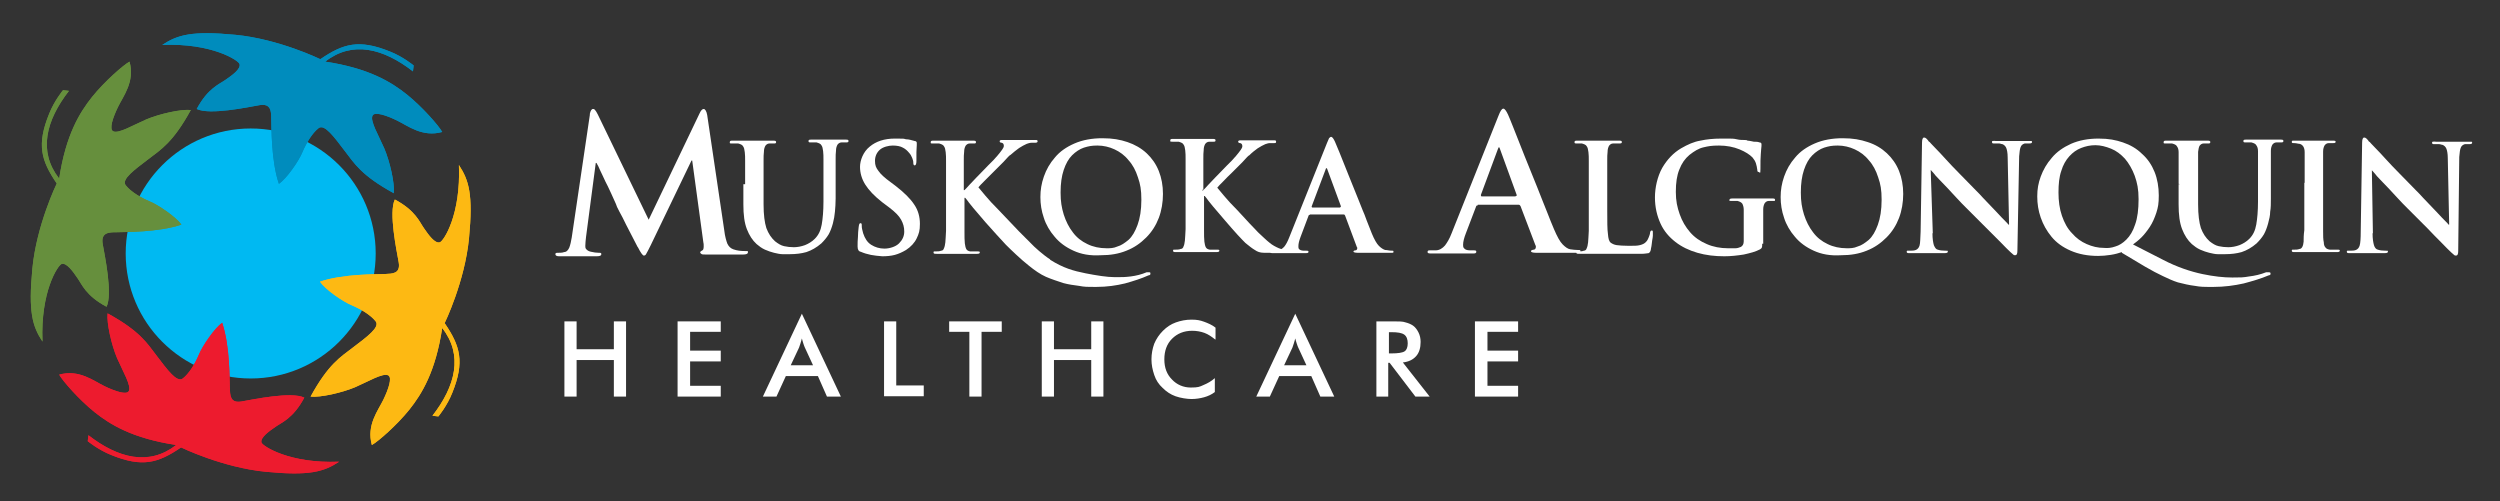 <?xml version="1.0" encoding="UTF-8"?>
<svg xmlns="http://www.w3.org/2000/svg" id="Layer_1" data-name="Layer 1" version="1.1" viewBox="0 0 718 144">
  <rect x="0" y="0" width="718" height="144" fill="#333333" stroke="none"/>
  <defs>
    <style>
      .cls-1 {
        fill: #fdb913;
      }

      .cls-1, .cls-2, .cls-3, .cls-4, .cls-5, .cls-6 {
        stroke-width: 0px;
      }

      .cls-2 {
        fill: #00b9f2;
      }

      .cls-3 {
        fill: #668f3d;
      }

      .cls-4 {
        fill: #ed1b2e;
      }

      .cls-5 {
        fill: #008cbd;
      }

      .cls-6 {
        fill: #fff;
      }
    </style>
  </defs>
  <circle class="cls-2" cx="72" cy="72.8" r="35.9"></circle>
  <g>
    <path class="cls-3" d="M12.2,98.1c-2.9-4.4-4.1-8.5-2.9-21,1.2-12.5,7-24.4,7-24.4-4.5-6.6-5.8-11.1-2.2-20,1.5-3.8,4-6.8,4-6.8l1.7.2c-6.6,8.5-8.9,17.4-2.8,25.2,1.9-12.6,5.9-19,9.4-23.4,3.6-4.5,9-9.2,10.8-10.2,1.6,5.7-1.8,9.9-3.3,13-1.5,3.1-2.6,6.4-1.4,7,1.5.8,5.8-1.8,9.5-3.4,3.8-1.6,10-3,12.8-2.7-5.1,9.3-8.5,11.3-12.3,14.2s-7.7,5.7-6.4,7.4c1.4,1.8,4.2,3.5,6.8,4.6,2.7,1.1,7.7,4.6,9.2,6.7-6.7,2.3-16.5,2.1-18.6,2.2-2.1,0-4.6,0-4,3.4s2.9,14.3,1.1,18c-6-3.2-7.1-6.5-8.4-8.3-1.3-1.9-3.1-4.4-4.5-4-1.1.4-6.1,8-5.5,22.3"></path>
    <path class="cls-3" d="M12.2,98.1c-2.9-4.4-4.1-8.5-2.9-21,1.2-12.5,7-24.4,7-24.4-4.5-6.6-5.8-11.1-2.2-20,1.5-3.8,4-6.8,4-6.8l1.7.2c-6.6,8.5-8.9,17.4-2.8,25.2,1.9-12.6,5.9-19,9.4-23.4,3.6-4.5,9-9.2,10.8-10.2,1.6,5.7-1.8,9.9-3.3,13-1.5,3.1-2.6,6.4-1.4,7,1.5.8,5.8-1.8,9.5-3.4,3.8-1.6,10-3,12.8-2.7-5.1,9.3-8.5,11.3-12.3,14.2s-7.7,5.7-6.4,7.4c1.4,1.8,4.2,3.5,6.8,4.6,2.7,1.1,7.7,4.6,9.2,6.7-6.7,2.3-16.5,2.1-18.6,2.2-2.1,0-4.6,0-4,3.4s2.9,14.3,1.1,18c-6-3.2-7.1-6.5-8.4-8.3-1.3-1.9-3.1-4.4-4.5-4-1.1.4-6.1,8-5.5,22.3Z"></path>
  </g>
  <g>
    <path class="cls-5" d="M46.6,12.9c4.4-2.9,8.5-4.1,21-2.9,12.5,1.2,24.4,7,24.4,7,6.6-4.5,11.1-5.8,20-2.2,3.8,1.5,6.8,4,6.8,4l-.2,1.7c-8.5-6.6-17.4-8.9-25.2-2.8,12.6,1.9,19,5.9,23.4,9.4,4.5,3.6,9.2,9,10.2,10.8-5.7,1.6-9.9-1.8-13-3.3s-6.4-2.6-7-1.4c-.8,1.5,1.8,5.8,3.4,9.5,1.6,3.8,3,10,2.7,12.8-9.3-5.1-11.3-8.5-14.2-12.3-2.9-3.8-5.7-7.7-7.4-6.4-1.8,1.4-3.5,4.2-4.6,6.8-1.1,2.7-4.6,7.7-6.8,9.2-2.3-6.7-2.1-16.5-2.2-18.6,0-2.1,0-4.6-3.4-4s-14.3,2.9-18,1.1c3.2-6,6.5-7.1,8.3-8.4,1.9-1.3,4.4-3.1,4-4.5-.2-1-7.9-6.1-22.2-5.5"></path>
    <path class="cls-5" d="M46.6,12.9c4.4-2.9,8.5-4.1,21-2.9,12.5,1.2,24.4,7,24.4,7,6.6-4.5,11.1-5.8,20-2.2,3.8,1.5,6.8,4,6.8,4l-.2,1.7c-8.5-6.6-17.4-8.9-25.2-2.8,12.6,1.9,19,5.9,23.4,9.4,4.5,3.6,9.2,9,10.2,10.8-5.7,1.6-9.9-1.8-13-3.3s-6.4-2.6-7-1.4c-.8,1.5,1.8,5.8,3.4,9.5,1.6,3.8,3,10,2.7,12.8-9.3-5.1-11.3-8.5-14.2-12.3-2.9-3.8-5.7-7.7-7.4-6.4-1.8,1.4-3.5,4.2-4.6,6.8-1.1,2.7-4.6,7.7-6.8,9.2-2.3-6.7-2.1-16.5-2.2-18.6,0-2.1,0-4.6-3.4-4s-14.3,2.9-18,1.1c3.2-6,6.5-7.1,8.3-8.4,1.9-1.3,4.4-3.1,4-4.5-.2-1-7.9-6.1-22.2-5.5Z"></path>
  </g>
  <g>
    <path class="cls-4" d="M97.4,132.6c-4.4,2.9-8.5,4.1-21,2.9-12.5-1.2-24.4-7-24.4-7-6.6,4.5-11.1,5.8-20,2.2-3.8-1.5-6.8-4-6.8-4l.2-1.7c8.5,6.6,17.4,8.9,25.2,2.8-12.6-1.9-19-5.9-23.4-9.4-4.5-3.6-9.2-9-10.2-10.8,5.7-1.6,9.9,1.8,13,3.3,3.1,1.5,6.4,2.6,7,1.4.8-1.5-1.8-5.8-3.4-9.5-1.6-3.8-3-10-2.7-12.8,9.3,5.1,11.3,8.5,14.2,12.3s5.7,7.7,7.4,6.4c1.8-1.4,3.5-4.2,4.6-6.8,1.1-2.7,4.6-7.7,6.7-9.2,2.3,6.7,2.1,16.5,2.2,18.6s0,4.6,3.4,4,14.3-2.9,18-1.1c-3.2,6-6.5,7.1-8.3,8.4-1.9,1.3-4.4,3.1-4,4.5.3,1,8,6.1,22.3,5.5"></path>
    <path class="cls-4" d="M97.4,132.6c-4.4,2.9-8.5,4.1-21,2.9-12.5-1.2-24.4-7-24.4-7-6.6,4.5-11.1,5.8-20,2.2-3.8-1.5-6.8-4-6.8-4l.2-1.7c8.5,6.6,17.4,8.9,25.2,2.8-12.6-1.9-19-5.9-23.4-9.4-4.5-3.6-9.2-9-10.2-10.8,5.7-1.6,9.9,1.8,13,3.3,3.1,1.5,6.4,2.6,7,1.4.8-1.5-1.8-5.8-3.4-9.5-1.6-3.8-3-10-2.7-12.8,9.3,5.1,11.3,8.5,14.2,12.3s5.7,7.7,7.4,6.4c1.8-1.4,3.5-4.2,4.6-6.8,1.1-2.7,4.6-7.7,6.7-9.2,2.3,6.7,2.1,16.5,2.2,18.6s0,4.6,3.4,4,14.3-2.9,18-1.1c-3.2,6-6.5,7.1-8.3,8.4-1.9,1.3-4.4,3.1-4,4.5.3,1,8,6.1,22.3,5.5Z"></path>
  </g>
  <g>
    <path class="cls-1" d="M131.8,47.4c2.9,4.4,4.1,8.5,2.9,21-1.2,12.5-7,24.4-7,24.4,4.5,6.6,5.8,11.1,2.2,20-1.5,3.8-4,6.8-4,6.8l-1.7-.2c6.6-8.5,8.9-17.4,2.8-25.2-1.9,12.6-5.9,19-9.4,23.4-3.6,4.5-9,9.2-10.8,10.2-1.6-5.7,1.8-9.9,3.3-13s2.6-6.4,1.4-7c-1.5-.8-5.8,1.8-9.5,3.4-3.8,1.6-10,3-12.8,2.7,5.1-9.3,8.5-11.3,12.3-14.2,3.8-2.9,7.7-5.7,6.4-7.4-1.4-1.8-4.2-3.5-6.8-4.6-2.7-1.1-7.7-4.6-9.2-6.8,6.7-2.3,16.5-2.1,18.6-2.2s4.6,0,4-3.4-2.9-14.3-1.1-18c6,3.2,7.1,6.5,8.4,8.3,1.3,1.9,3.1,4.4,4.5,4,1.1-.3,6.1-7.9,5.5-22.2"></path>
    <path class="cls-1" d="M131.8,47.4c2.9,4.4,4.1,8.5,2.9,21-1.2,12.5-7,24.4-7,24.4,4.5,6.6,5.8,11.1,2.2,20-1.5,3.8-4,6.8-4,6.8l-1.7-.2c6.6-8.5,8.9-17.4,2.8-25.2-1.9,12.6-5.9,19-9.4,23.4-3.6,4.5-9,9.2-10.8,10.2-1.6-5.7,1.8-9.9,3.3-13s2.6-6.4,1.4-7c-1.5-.8-5.8,1.8-9.5,3.4-3.8,1.6-10,3-12.8,2.7,5.1-9.3,8.5-11.3,12.3-14.2,3.8-2.9,7.7-5.7,6.4-7.4-1.4-1.8-4.2-3.5-6.8-4.6-2.7-1.1-7.7-4.6-9.2-6.8,6.7-2.3,16.5-2.1,18.6-2.2s4.6,0,4-3.4-2.9-14.3-1.1-18c6,3.2,7.1,6.5,8.4,8.3,1.3,1.9,3.1,4.4,4.5,4,1.1-.3,6.1-7.9,5.5-22.2Z"></path>
  </g>
  <g>
    <g>
      <path class="cls-6" d="M169.4,32.7c.2-.9.5-1.4.9-1.4s.4.1.6.3c.2.2.5.7.8,1.3l14.6,30.2,14.6-30.5c.4-.9.8-1.3,1.2-1.3s.8.6,1,1.7l4.9,33.1c.2,1.8.6,3.1.9,3.9.4.8.9,1.3,1.7,1.6,1.1.4,2.2.5,3.3.5s.9,0,.9.4-.5.6-1.4.6-2.5,0-5.1,0c-1.6,0-2.8,0-3.6,0s-1.5,0-2.1,0c-.6,0-1,0-1.2-.2s-.3-.2-.3-.4.2-.4.6-.6c.2,0,.4-.4.4-1.1s0-.8-.1-1.2l-3.2-23.5h-.2l-11.7,24.3c-.6,1.3-1.1,2.1-1.3,2.5s-.4.5-.7.5-.9-.8-1.7-2.4c-.1,0-.1-.2-.2-.3-1.4-2.7-2.5-4.8-3.2-6.2-.7-1.4-1.3-2.7-1.9-3.7-.6-1.1-.9-1.8-1-2.2-.2-.5-.7-1.5-1.4-3.1s-1.3-2.7-1.6-3.3c-.7-1.6-1.3-2.7-1.6-3.4s-.6-1.4-1-2h-.2l-2.8,21.3c-.1,1-.2,1.8-.2,2.5s.1.8.4,1.1c.3.3.7.5,1.2.6.8.2,1.6.3,2.2.3s.8,0,.8.4-.4.6-1.3.6-2.2,0-3.9,0c-.8,0-1.4,0-1.7,0s-.9,0-2,0c-1.6,0-2.7,0-3.3,0s-1-.2-1-.6.3-.4.9-.4,1.1,0,1.6-.2c.7,0,1.2-.6,1.5-1.3.3-.8.5-1.7.7-2.9l5.2-35.2Z"></path>
      <path class="cls-6" d="M214,52.8v-6.6c0-.9,0-1.8-.1-2.5-.1-.8-.2-1.3-.5-1.7-.2-.4-.7-.6-1.4-.8-.3,0-.9,0-1.7,0s-.7,0-.7-.4.3-.4.9-.4,2.1,0,4,0h4.4c1.5,0,2.6,0,3.1,0s.9,0,.9.4-.2.4-.7.4-.7,0-1.2,0c-.6,0-1,.4-1.2.7-.2.4-.4.9-.4,1.7-.1.7-.1,1.5-.1,2.5v12.6c0,3,.3,5.2.8,6.8.6,1.6,1.4,2.8,2.5,3.8.9.7,1.7,1.2,2.6,1.4.9.2,1.8.3,2.8.3s2.1-.2,3.2-.6c1-.4,2-1,2.8-1.8,1.1-1.1,1.7-2.4,2-4.1.3-1.7.5-3.9.5-6.6v-12c0-.9,0-1.8-.1-2.5-.1-.8-.2-1.3-.5-1.7-.2-.4-.7-.6-1.4-.8-.1,0-.4,0-.7,0h-.9c-.5,0-.7,0-.7-.4s.3-.4.9-.4h2.4c.9,0,1.7,0,2.4,0h1.3c.6,0,1.2,0,1.9,0h1.7c.6,0,.9,0,.9.4s-.3.4-.8.4-.7,0-1.2,0c-.6,0-1,.4-1.2.7-.2.4-.4.9-.4,1.7-.1.7-.1,1.5-.1,2.5v11.2c0,1.4-.1,2.7-.2,3.8-.1,1.1-.3,2.3-.6,3.4s-.7,2.2-1.2,3.1c-.6,1-1.3,1.8-2.1,2.6-1.4,1.2-2.8,2-4.3,2.5-1.4.4-3,.6-4.7.6s-1.5,0-2.2,0-1.5-.2-2.4-.4c-.8-.2-1.7-.5-2.6-.9-.9-.4-1.7-1-2.4-1.6-1.2-1.1-2.1-2.5-2.8-4.3-.7-1.8-1-4.1-1-7.1v-5.8h.5Z"></path>
      <path class="cls-6" d="M250.1,73.2c-1-.2-2-.5-2.9-.9-.3,0-.6-.3-.7-.5-.1-.2-.2-.5-.2-1,0-.9,0-1.8.1-2.7,0-1,.1-1.9.2-2.8h0c.1-.8.2-1.2.5-1.2s.3,0,.3.2c.1,0,.1.3.1.5,0,.3,0,.6.1,1s.2.8.3,1.2c.5,1.5,1.2,2.6,2.3,3.3,1.1.7,2.4,1.1,3.8,1.1s3.2-.5,4.2-1.5,1.5-2.1,1.5-3.4-.3-2.3-.9-3.4-1.7-2.2-3.4-3.5l-2-1.5c-2.3-1.8-3.9-3.5-4.9-5.1s-1.5-3.3-1.5-5.1.9-4.3,2.8-5.8c1.8-1.5,4.2-2.3,7.2-2.3s2.3,0,3.2.2c.9,0,1.7.3,2.5.5.4,0,.6.3.6.5v.7c0,.6-.1,1.2-.1,2v2.5c0,.9-.2,1.3-.5,1.3s-.4-.3-.4-.8-.1-.7-.3-1.3c-.2-.5-.5-1.1-.9-1.5-.5-.6-1-1.1-1.8-1.5-.7-.4-1.7-.6-2.9-.6s-2.8.4-3.7,1.2-1.4,1.9-1.4,3.2.3,2,1,2.9c.6.9,1.8,2,3.6,3.3l1.2.9c2.6,2,4.4,3.8,5.5,5.5,1.1,1.6,1.6,3.5,1.6,5.5s-.3,2.8-.9,4.1c-.6,1.3-1.7,2.5-3.1,3.4-1,.6-2.1,1.1-3.2,1.4s-2.4.4-3.6.4c-1.2-.1-2.3-.2-3.3-.4Z"></path>
      <path class="cls-6" d="M301.6,74.6c3.8,2.4,6.7,3.2,10.2,3.9,3.1.6,6.1,1.1,8.4,1.1s2.8,0,4.5-.2c1.6-.2,3.2-.6,4.6-1.2.1,0,.2,0,.3,0,.2,0,.4,0,.4,0,.3,0,.4,0,.4.4s-.2.4-.6.5c-2,.9-4.2,1.6-6.7,2.3-2.5.6-5.2,1-8.2,1s-3.4,0-5-.3c-1.6-.2-3-.4-4.5-.8-1.5-.5-3.4-1.1-5-1.8-1.6-.7-3.3-1.9-4.9-3.2-2.2-1.7-5.3-4.7-6.6-6-.4-.4-4.6-5-5.9-6.5s-2.5-2.9-3.5-4.1c-1-1.2-1.6-2-1.8-2.3l-.5-.6h-.2v9.8c0,1.4,0,2.5.1,3.3.1.7.2,1.2.4,1.6.2.4.6.6,1.1.7.3,0,.7,0,1.1,0s.7,0,1.1,0,.6,0,.6.3c0,.3-.3.4-.8.4-1.1,0-2.5,0-4.3,0h-3.9c-1.7,0-2.8,0-3.4,0s-.9,0-.9-.4.2-.3.7-.3,1,0,1.5-.2c.4,0,.7-.3.8-.7.2-.4.3-.9.4-1.7.1-.8.1-1.9.2-3.3v-20.1c0-.9,0-1.8-.1-2.5-.1-.8-.2-1.3-.5-1.7-.2-.4-.7-.6-1.4-.8-.3,0-.9,0-1.7,0s-.7,0-.7-.4.3-.4.9-.4c1,0,2.4,0,4.1,0h4.1c1.5,0,2.5,0,3,0s.9,0,.9.4-.2.4-.6.4-.7,0-1.2,0c-.6,0-1,.4-1.2.7-.2.4-.4.9-.4,1.7-.1.7-.1,1.5-.1,2.5v8.5h.2c.3-.3.8-.8,1.5-1.6s1.4-1.4,1.9-2c1.5-1.5,2.6-2.7,3.4-3.5.6-.6,1.1-1.1,1.5-1.5s.6-.7.8-.9l.2-.2c.7-.8,1.2-1.5,1.5-1.9s.5-.8.5-1.1c0-.5-.2-.8-.6-.9-.4,0-.6-.2-.6-.4,0-.3.2-.4.7-.4h2c1.2,0,2,0,2.5,0s1.4,0,2.5,0h2.5c.5,0,.7,0,.7.4s-.6.4-.6.4c-.3,0-.7,0-1.2,0s-.9.2-1.3.3c-.7.3-1.4.7-2.2,1.2-.7.5-1.6,1.2-2.5,2-.2,0-.9.8-2,2-1.2,1.2-2.2,2.2-3,3s-1.6,1.6-2.5,2.5c-.8.8-1.4,1.4-1.7,1.8.3.4,1,1.2,2,2.4s2.2,2.5,3.7,4c1.4,1.5,5.6,5.9,6,6.3,0,0,2.5,2.5,3.3,3.3,1,1.1,3.7,3.5,5.6,4.7Z"></path>
      <path class="cls-6" d="M308.3,72c-2.2-1-4-2.3-5.4-4-1.4-1.6-2.5-3.5-3.1-5.4-.7-2-1-4-1-6s.3-3.9,1-5.9,1.7-3.8,3.2-5.5c1.4-1.7,3.3-3,5.6-4,2.3-1,5-1.5,8-1.5s5.1.4,7.2,1.1c2.1.7,4,1.8,5.5,3.2s2.7,3.1,3.5,5.1,1.2,4.2,1.2,6.6-.4,4.8-1.2,6.9c-.8,2.1-2,4-3.6,5.6-1.6,1.6-3.4,2.9-5.7,3.8-2.2.9-4.6,1.3-7.3,1.3-3.2.2-5.7-.3-7.9-1.3ZM320.9,70.8c1.1-.3,2.1-1,3.2-1.9,1.1-1,1.9-2.4,2.6-4.3s1.1-4.3,1.1-7.2-.3-4.5-1-6.5c-.6-1.9-1.5-3.6-2.7-4.9-1.1-1.4-2.5-2.4-4-3.1-1.5-.7-3.2-1.1-4.9-1.1s-2.6.2-3.9.6c-1.2.4-2.4,1.2-3.4,2.2s-1.8,2.4-2.4,4.2-.9,3.9-.9,6.5.3,4.3.9,6.3c.6,1.9,1.5,3.7,2.6,5.1,1.1,1.5,2.5,2.6,4.2,3.4,1.6.8,3.5,1.2,5.5,1.2,1,0,2,0,3.1-.5Z"></path>
      <path class="cls-6" d="M345.3,54.7h.2c.3-.3.8-.8,1.5-1.6s1.4-1.4,1.9-2c1.5-1.5,2.6-2.7,3.4-3.5.6-.6,1.1-1.1,1.5-1.5s.6-.7.8-.9l.2-.2c.7-.8,1.2-1.5,1.5-1.9s.5-.8.5-1.1c0-.5-.2-.8-.6-.9-.4,0-.6-.2-.6-.4,0-.3.2-.4.7-.4h2c1.2,0,2,0,2.5,0s1.4,0,2.5,0h2.5c.5,0,.7,0,.7.4s-.2.4-.6.4-.7,0-1.2,0-.9.2-1.3.3c-.7.3-1.4.7-2.2,1.2-.7.5-1.6,1.2-2.4,2-.2,0-.9.8-2,2-1.2,1.2-2.2,2.2-3,3s-1.7,1.6-2.5,2.5c-.8.8-1.4,1.4-1.7,1.8.3.4,1,1.2,2,2.4s2.2,2.5,3.7,4c1.4,1.5,2.7,2.9,3.7,4,1.1,1.1,1.8,1.9,2.2,2.3l.3.3c1.2,1.1,2.2,2.1,3.1,2.8.8.7,1.8,1.2,2.7,1.6,1.1.4,2,.6,2.7.6s.6,0,.6.3c0,.3-.3.4-1,.4h-5.4c-.4,0-.8,0-1.2,0-1.1,0-1.9-.3-2.6-.8-.7-.4-1.6-1.1-2.7-2-.4-.4-1.2-1.2-2.3-2.4-1.1-1.2-2.3-2.6-3.6-4.1-1.3-1.5-2.5-2.9-3.5-4.1-1-1.2-1.6-2-1.8-2.3l-.5-.6h-.2v9.8c0,1.4,0,2.5.1,3.3.1.7.2,1.2.4,1.6.2.4.6.6,1.1.7.3,0,.7,0,1.1,0s.7,0,1.1,0,.6,0,.6.3c0,.3-.3.4-.8.4-1.1,0-2.5,0-4.3,0h-3.9c-1.7,0-2.8,0-3.4,0s-.9,0-.9-.4.2-.3.7-.3,1,0,1.5-.2c.4,0,.7-.3.8-.7.2-.4.3-.9.4-1.7.1-.8.1-1.9.2-3.3v-20.1c0-.9,0-1.8-.1-2.5-.1-.8-.2-1.3-.5-1.7-.2-.4-.7-.6-1.4-.8-.3,0-.9,0-1.7,0s-.7,0-.7-.4.3-.4.9-.4c1,0,2.4,0,4.1,0h4.1c1.5,0,2.5,0,3,0s.9,0,.9.4-.2.4-.6.4-.7,0-1.2,0c-.6,0-1,.4-1.2.7-.2.4-.4.9-.4,1.7-.1.7-.1,1.5-.1,2.5v8.9h-.3Z"></path>
      <path class="cls-6" d="M376.2,61.7c-.2,0-.3,0-.4.3l-2.3,6.1c-.4,1.1-.6,1.9-.6,2.6s.1.8.4,1,.7.3,1.3.3h.6c.4,0,.6,0,.6.3,0,.3-.2.4-.7.4h-2.3c-1.1,0-1.9,0-2.2,0h-5c-.5,0-.8,0-.8-.4s.2-.3.5-.3.9,0,1.3,0c.9,0,1.6-.5,2.2-1.1.5-.6,1-1.5,1.5-2.8l10.8-27c.3-.7.5-1.1.6-1.4.2-.2.4-.4.6-.4.3,0,.7.5,1.1,1.4.2.4.6,1.5,1.3,3.1.7,1.7,1.5,3.8,2.6,6.5,2.5,6.1,3.8,9.5,4.1,10.2.3.7.7,1.6,1.1,2.8.5,1.2,1,2.5,1.5,3.8.7,1.7,1.4,2.9,2,3.5s1.2,1,1.8,1.2c.6,0,1.2.2,1.8.2s.6,0,.6.3-.1.3-.4.3c-.3,0-.8,0-1.6,0h-3.8c-1.2,0-2.7,0-4.4,0h-.2c-.7,0-1.1-.2-1.1-.3,0-.2.2-.4.6-.4.3,0,.5-.3.5-.6s0-.2-.1-.3l-3.4-9.1c-.1-.2-.2-.3-.4-.3h-9.7v.3ZM384.9,59.5c.1,0,.2,0,.2-.3l-3.9-10.6h0c-.1-.2-.1-.3-.2-.3s-.2,0-.3.4l-4,10.6c0,.2.1.3.2.3h8Z"></path>
      <path class="cls-6" d="M424.4,59c-.2,0-.4,0-.5.4l-2.9,7.6c-.5,1.3-.8,2.4-.8,3.3s.2.9.5,1.2c.3.3.9.4,1.7.4h.8c.5,0,.8,0,.8.4s-.3.5-.9.5-1.6,0-2.9,0c-1.4,0-2.3,0-2.8,0s-.5,0-1.2,0c-.5,0-1.3,0-2.3,0-1,0-1.9,0-2.9,0s-1-.2-1-.5.2-.4.6-.4,1.1,0,1.7,0c1.1,0,2-.6,2.7-1.4.6-.8,1.3-1.9,1.9-3.5l13.4-33.6c.3-.8.6-1.4.8-1.7.2-.3.4-.5.7-.5s.8.6,1.3,1.7c.2.5.8,1.8,1.6,3.9.8,2.1,1.9,4.8,3.2,8.1,3.1,7.6,4.8,11.9,5.1,12.7.3.8.8,2,1.4,3.5s1.2,3.1,1.9,4.7c.9,2.1,1.7,3.6,2.5,4.4s1.5,1.3,2.2,1.4,1.5.2,2.2.2.7,0,.7.4-.2.4-.5.4c-.3,0-1,0-2,0h-4.7c-1.5,0-3.3,0-5.4,0h-.2c-.9,0-1.4-.2-1.4-.4,0-.3.2-.4.8-.5.4,0,.6-.4.6-.8s0-.3-.1-.4l-4.3-11.3c-.1-.2-.3-.4-.5-.4h-11.8v.2ZM435.3,56.3c.2,0,.3,0,.3-.3l-4.8-13.2h0c-.1-.4-.2-.5-.3-.5s-.2.2-.3.5l-4.9,13.2c0,.2.1.4.2.4h9.8Z"></path>
      <path class="cls-6" d="M461.6,60.4c0,3.2,0,5.5.2,6.8.1,1.3.3,2.1.8,2.5.4.3,1,.6,1.7.7s1.9.2,3.5.2,2.4,0,3.2-.2,1.4-.5,1.8-1c.3-.3.5-.7.7-1.2s.4-1,.4-1.4c.1-.4.2-.6.5-.6s.3.2.3.7v.8c0,.4-.1.8-.2,1.4s-.1,1.1-.2,1.6-.2.9-.2,1.1c-.1.5-.4.8-.6.9-.3,0-1,.2-2.1.2h-4c-1.1,0-2.5,0-4,0-1.9,0-3.4,0-4.4,0h-2c-1.7,0-2.8,0-3.4,0s-.9,0-.9-.4.2-.3.7-.3,1,0,1.5-.2c.4,0,.7-.3.8-.7.2-.4.3-.9.4-1.7.1-.8.1-1.9.2-3.3v-20.1c0-.9,0-1.8-.1-2.5-.1-.8-.2-1.3-.5-1.7-.2-.4-.7-.6-1.4-.8-.3,0-.8,0-1.4,0s-.7,0-.7-.4.3-.4.9-.4,1.9,0,3.7,0h4.5c1.8,0,3,0,3.6,0s.9,0,.9.4-.3.4-.8.4-1.2,0-1.7,0c-.6,0-1,.4-1.2.7-.2.4-.4.9-.4,1.7-.1.7-.1,1.5-.1,2.5v14.4h0Z"></path>
      <path class="cls-6" d="M506.1,70c0,.6,0,.9-.1,1.1s-.2.3-.5.5c-1.3.7-2.9,1.1-4.7,1.5-1.9.3-3.7.5-5.6.5-2.7,0-5.3-.3-7.7-1-2.4-.7-4.5-1.7-6.3-3.1s-3.3-3.1-4.3-5.3c-1-2.2-1.6-4.7-1.6-7.5s.7-6,2.1-8.5c1.4-2.4,3.2-4.3,5.4-5.6,1.9-1.1,3.7-1.9,5.5-2.2,1.8-.4,3.8-.6,6-.6s1.4,0,2.2,0c.7,0,1.5,0,2.3.2s1.5.2,2,.2c.5,0,.9,0,1.1.2.6,0,1.2.2,1.8.3.6,0,1.2,0,1.6.2.4,0,.6.2.6.5v.5c-.1.6-.1,1.4-.2,2.4s-.1,2.4-.1,4.2-.2.9-.5.9-.4-.2-.4-.6c-.1-.7-.2-1.3-.4-1.9-.2-.6-.5-1.1-1-1.7-.8-.8-2-1.6-3.7-2.3s-3.7-1.1-5.9-1.1-3.1.2-4.4.5c-1.4.3-2.7,1.1-4.1,2.2-1.3,1.1-2.2,2.4-2.9,4.2-.7,1.7-1,3.8-1,6.4s.4,4.4,1.1,6.4,1.7,3.7,3,5.2,2.9,2.6,4.8,3.4c1.8.8,3.9,1.2,6.1,1.2s1.5,0,2.1,0,1.1-.2,1.6-.4c.5-.3.8-.8.8-1.6v-9.1c0-.7-.2-1.3-.4-1.7-.3-.4-.7-.6-1.4-.8-.3,0-.9,0-1.7,0s-.6,0-.6-.3c0-.3.3-.4.9-.4s2.1,0,3.9,0h2.3c.3,0,1.2,0,2.5,0h2.6c.6,0,.9,0,.9.4s-.2.3-.6.3-.6,0-1.2,0-1,.4-1.2.7c-.2.4-.4.9-.4,1.7v9.9h-.3Z"></path>
      <path class="cls-6" d="M520.9,72c-2.2-1-4-2.3-5.4-4-1.4-1.6-2.5-3.5-3.1-5.4-.7-2-1-4-1-6s.3-3.9,1-5.9,1.7-3.8,3.2-5.5c1.4-1.7,3.3-3,5.6-4s5-1.5,8-1.5,5.1.4,7.2,1.1c2.2.7,4,1.8,5.5,3.2s2.7,3.1,3.5,5.1,1.2,4.2,1.2,6.6-.4,4.8-1.2,6.9-2,4-3.6,5.6c-1.6,1.6-3.4,2.9-5.7,3.8-2.2.9-4.6,1.3-7.3,1.3-3.2.2-5.7-.3-7.9-1.3ZM533.5,70.8c1.1-.3,2.1-1,3.2-1.9,1.1-1,1.9-2.4,2.6-4.3.7-1.9,1.1-4.3,1.1-7.2s-.3-4.5-1-6.5c-.6-1.9-1.5-3.6-2.7-4.9-1.1-1.4-2.5-2.4-4-3.1-1.5-.7-3.2-1.1-4.9-1.1s-2.6.2-3.9.6c-1.2.4-2.4,1.2-3.4,2.2s-1.8,2.4-2.4,4.2c-.6,1.8-.9,3.9-.9,6.5s.3,4.3.9,6.3c.6,1.9,1.5,3.7,2.6,5.1,1.1,1.5,2.5,2.6,4.2,3.4,1.6.8,3.5,1.2,5.5,1.2,1,0,2,0,3.1-.5Z"></path>
      <path class="cls-6" d="M555,67c0,1.6.2,2.7.4,3.4.3.7.6,1.2,1.1,1.3.6.2,1.3.3,2.2.3s.7,0,.7.3c0,.3-.3.4-1,.4-1.2,0-2.6,0-4.1,0h-5.8c-.6,0-.9,0-.9-.4s.2-.3.7-.3c.8,0,1.4,0,1.9-.2.5-.2.9-.6,1.1-1.3.2-.7.2-2,.3-4l.4-25.5c0-1,.2-1.5.6-1.5s.7.3,1.2.9c0,.2.3.3.4.4,0,0,.5.6,1.5,1.6s2,2.1,3.1,3.3,2.4,2.6,4,4.2c1.6,1.7,3.2,3.2,4.6,4.7.7.7,1.4,1.4,2.1,2.2.8.8,2.2,2.3,4.2,4.4.9,1,1.7,1.8,2.2,2.3s.8.8.9,1h.2l-.4-19.3c0-1.3-.2-2.2-.4-2.7s-.6-.9-1.1-1.1c-.3,0-.6-.2-1-.2h-1.3c-.5,0-.7,0-.7-.4s0-.2.3-.3.5,0,.8,0c.9,0,2.2,0,3.7,0h2.3c1.3,0,2.5,0,3.4,0s.6,0,.8,0,.2.2.2.3c0,.3-.3.4-.8.4s-.9,0-1.3,0c-.6.2-1,.5-1.2,1.1-.2.5-.3,1.4-.4,2.6l-.5,27.1c0,.9-.2,1.3-.6,1.3s-.4,0-.6-.2c-.2-.2-.5-.4-.8-.7-.7-.6-1.6-1.6-2.8-2.8-1.2-1.2-2.6-2.6-4.2-4.2-2.8-2.8-4.7-4.7-5.7-5.7-.9-.9-1.8-1.8-2.7-2.8s-1.8-1.9-2.5-2.7c-.8-.8-1.6-1.7-2.5-2.6s-1.4-1.5-1.6-1.8c-.6-.7-.9-1-.9-1h0l.6,18.2Z"></path>
      <path class="cls-6" d="M609.4,72.4c-.9.3-1.9.6-3.2.8-1.3.2-2.5.3-3.6.3-3,0-5.6-.5-7.9-1.5-2.3-1-4.1-2.3-5.5-4s-2.4-3.5-3.1-5.5c-.7-2-1-4-1-6.1s.3-3.8,1-5.7,1.7-3.7,3.2-5.4c1.4-1.7,3.3-3,5.5-4,2.3-1,4.9-1.5,7.9-1.5s4.9.4,7,1.1c2.1.7,4,1.8,5.5,3.3,1.6,1.4,2.8,3.2,3.6,5.2s1.2,4.3,1.2,6.7-.2,3.4-.7,5c-.5,1.5-1.1,2.9-1.9,4.1-.8,1.2-1.6,2.2-2.4,3-.8.8-1.7,1.5-2.4,2l8.6,4.4c4,2.1,8,3.4,11.3,4.1s6.2,1,8.6,1,3.1,0,4.8-.3c1.7-.2,3.4-.6,4.9-1.2,0,0,.2,0,.3,0,.2,0,.4,0,.5,0,.3,0,.5,0,.5.4s-.2.4-.6.5c-2.1.9-4.5,1.6-7.1,2.3-2.7.6-5.6,1-8.7,1s-3.6,0-5.3-.3c-1.7-.2-3.3-.6-4.9-1-1.6-.5-2.8-1.1-4.3-1.8-1.5-.7-3.2-1.6-5.1-2.7l-6.7-4ZM607.5,70.8c1.1-.3,2.2-1,3.2-2s1.9-2.4,2.5-4.3c.7-1.9,1-4.4,1-7.3s-.4-4.7-1.1-6.7c-.7-1.9-1.7-3.6-2.8-4.9-1.2-1.3-2.5-2.3-4-2.9-1.5-.6-3-1-4.5-1s-2.8.3-4.1.8-2.4,1.3-3.4,2.4c-1,1.1-1.8,2.5-2.3,4.2-.6,1.7-.8,3.8-.8,6.2s.3,4.7,1,6.7,1.6,3.7,2.9,5c1.2,1.4,2.6,2.4,4.2,3.1,1.6.7,3.2,1.1,5,1.1,1,.1,2.1,0,3.2-.4Z"></path>
      <path class="cls-6" d="M625.7,52.8v-6.6c0-.9,0-1.8,0-2.5,0-.8-.2-1.3-.5-1.7-.2-.4-.7-.6-1.4-.8-.3,0-.9,0-1.7,0s-.7,0-.7-.4.3-.4.9-.4,2.1,0,4,0h4.5c1.5,0,2.6,0,3.1,0s.9,0,.9.4-.2.4-.7.4-.7,0-1.2,0c-.6,0-1,.4-1.2.7-.2.4-.3.9-.4,1.7,0,.7,0,1.5,0,2.5v12.6c0,3,.3,5.2.8,6.8.6,1.6,1.4,2.8,2.5,3.8.9.7,1.7,1.2,2.6,1.4.9.2,1.8.3,2.8.3s2.1-.2,3.2-.6c1-.4,2-1,2.8-1.8,1.1-1.1,1.7-2.4,2-4.1.3-1.7.5-3.9.5-6.6v-12c0-.9,0-1.8,0-2.5,0-.8-.2-1.3-.5-1.7-.2-.4-.7-.6-1.4-.8,0,0-.4,0-.7,0h-.9c-.5,0-.7,0-.7-.4s.3-.4.9-.4h2.4c.9,0,1.7,0,2.4,0h1.3c.6,0,1.2,0,1.9,0h1.7c.6,0,.9,0,.9.4s-.3.4-.8.4-.7,0-1.2,0c-.6,0-1,.4-1.2.7-.2.4-.4.9-.4,1.7,0,.7,0,1.5,0,2.5v11.2c0,1.4,0,2.7-.2,3.8,0,1.1-.3,2.3-.6,3.4s-.7,2.2-1.2,3.1c-.6,1-1.3,1.8-2.1,2.6-1.4,1.2-2.8,2-4.3,2.5-1.4.4-3,.6-4.7.6s-1.5,0-2.2,0-1.5-.2-2.4-.4c-.8-.2-1.7-.5-2.6-.9-.9-.4-1.7-1-2.4-1.6-1.2-1.1-2.1-2.5-2.8-4.3-.7-1.8-1-4.1-1-7.1v-5.8h.4Z"></path>
      <path class="cls-6" d="M661.9,52.8v-6.6c0-.9,0-1.8,0-2.5,0-1.4-.6-2.2-1.5-2.4-.4,0-.9-.2-1.5-.2s-.7,0-.7-.4.3-.3,1-.3,1.6,0,3.1,0h4.5c1.5,0,2.5,0,3.1,0s.9,0,.9.3c0,.3-.2.4-.7.4s-.8,0-1.3,0c-.6,0-1,.4-1.2.7-.2.4-.4.9-.4,1.7,0,.7,0,1.5,0,2.5v20.3c0,1.4,0,2.5.2,3.3,0,.7.2,1.2.5,1.5.2.3.6.5,1.2.6.3,0,.7,0,1.1,0s.8,0,1.1,0c.5,0,.7,0,.7.3,0,.3-.3.4-.8.4-1.2,0-2.8,0-4.7,0h-4c-1.7,0-2.8,0-3.4,0s-.9,0-.9-.4.2-.3.7-.3,1,0,1.5-.2c.7,0,1.1-.9,1.2-2.1,0-.8,0-1.9.2-3.3v-13.6h.3Z"></path>
      <path class="cls-6" d="M681.4,67c0,1.6.2,2.7.4,3.4s.6,1.2,1.1,1.3c.6.2,1.3.3,2.2.3s.7,0,.7.3c0,.3-.3.4-1,.4-1.2,0-2.6,0-4.1,0h-5.8c-.6,0-.9,0-.9-.4s.2-.3.7-.3c.8,0,1.4,0,1.9-.2.5-.2.9-.6,1.1-1.3.2-.7.3-2,.3-4l.4-25.5c0-1,.2-1.5.6-1.5s.7.3,1.2.9c0,.2.3.3.4.4,0,0,.5.6,1.5,1.6s2,2.1,3.1,3.3,2.4,2.6,4,4.2c1.6,1.7,3.2,3.2,4.6,4.7.7.7,1.4,1.4,2.1,2.2.8.8,2.2,2.3,4.2,4.4.9,1,1.7,1.8,2.2,2.3s.8.8.9,1h.2l-.4-19.1c0-1.3-.2-2.2-.4-2.7s-.6-.9-1.1-1.1c-.3,0-.6-.2-1-.2h-1.3c-.5,0-.7,0-.7-.4s0-.2.3-.3.5,0,.8,0c.9,0,2.2,0,3.7,0h2.3c1.3,0,2.5,0,3.4,0s.6,0,.8,0,.2.2.2.3c0,.3-.3.4-.8.4s-.9,0-1.3,0c-.6.2-1,.5-1.2,1.1-.2.5-.3,1.4-.4,2.6l-.3,27c0,.9-.2,1.3-.6,1.3s-.4,0-.6-.2c-.2-.2-.5-.4-.8-.7-.7-.6-1.6-1.6-2.8-2.8-1.2-1.2-2.6-2.6-4.1-4.2-2.8-2.8-4.7-4.7-5.7-5.7-.9-.9-1.8-1.8-2.7-2.8s-1.8-1.9-2.5-2.7c-.8-.8-1.6-1.7-2.5-2.6-.9-.9-1.4-1.5-1.6-1.8-.6-.7-.9-1-.9-1h0l.3,18.1Z"></path>
    </g>
    <g>
      <path class="cls-6" d="M162.1,113.9v-21.6h3.5v8h10.7v-8h3.5v21.6h-3.5v-10.5h-10.7v10.5h-3.5Z"></path>
      <path class="cls-6" d="M194.6,113.9v-21.6h12.4v3h-8.8v5.4h8.8v3.1h-8.8v7h8.8v3.1h-12.4Z"></path>
      <path class="cls-6" d="M237.5,113.9l-2.6-5.9h-9.2l-2.7,5.9h-3.9l11.2-23.8,11.2,23.8s-4,0-4,0ZM227.1,104.9h6.4l-2.4-5.2c-.1-.3-.3-.7-.4-1.1-.1-.4-.3-.9-.4-1.4-.1.5-.3,1-.4,1.4-.1.4-.3.8-.4,1.2l-2.4,5.1Z"></path>
      <path class="cls-6" d="M253.9,113.9v-21.6h3.5v18.4h7.9v3.1h-11.4Z"></path>
      <path class="cls-6" d="M281.9,95.3v18.6h-3.5v-18.6h-5.8v-3h15.1v3h-5.8Z"></path>
      <path class="cls-6" d="M299.2,113.9v-21.6h3.5v8h10.7v-8h3.5v21.6h-3.5v-10.5h-10.7v10.5h-3.5Z"></path>
      <path class="cls-6" d="M349,97.5c-1-.8-2-1.5-3.1-1.9s-2.3-.6-3.5-.6c-2.4,0-4.3.8-5.8,2.3s-2.2,3.5-2.2,5.9.7,4.3,2.2,5.8c1.4,1.5,3.3,2.3,5.4,2.3s2.5-.2,3.6-.7c1.2-.5,2.3-1.1,3.3-2v4c-.9.7-2,1.2-3.1,1.5s-2.3.5-3.6.5-3.2-.3-4.6-.8-2.6-1.3-3.7-2.4c-1.1-1-1.9-2.2-2.4-3.7s-.8-2.9-.8-4.5.3-3.1.8-4.5c.6-1.4,1.4-2.6,2.5-3.7s2.3-1.9,3.7-2.4c1.4-.5,2.9-.8,4.5-.8s2.5.2,3.6.6,2.3.9,3.3,1.7v3.4Z"></path>
      <path class="cls-6" d="M379.2,113.9l-2.6-5.9h-9.2l-2.7,5.9h-3.9l11.2-23.8,11.2,23.8s-4,0-4,0ZM368.8,104.9h6.4l-2.4-5.2c-.1-.3-.3-.7-.4-1.1s-.3-.9-.4-1.4c-.1.5-.3,1-.4,1.4s-.3.8-.4,1.2l-2.4,5.1Z"></path>
      <path class="cls-6" d="M398.7,104.2v9.7h-3.4v-21.6h5c1.5,0,2.6,0,3.4.3.8.2,1.5.5,2.1.9.7.5,1.2,1.2,1.6,2s.6,1.7.6,2.7c0,1.7-.4,3.1-1.3,4.1s-2.1,1.6-3.8,1.8l7.7,9.8h-4.1l-7.4-9.7h-.4ZM398.9,101.5h.7c1.9,0,3.2-.2,3.8-.6.6-.4.9-1.2.9-2.3s-.3-2-1-2.5-1.9-.7-3.7-.7h-.7v6.1h0Z"></path>
      <path class="cls-6" d="M423.6,113.9v-21.6h12.4v3h-8.8v5.4h8.8v3.1h-8.8v7h8.8v3.1h-12.4Z"></path>
    </g>
  </g>
</svg>
